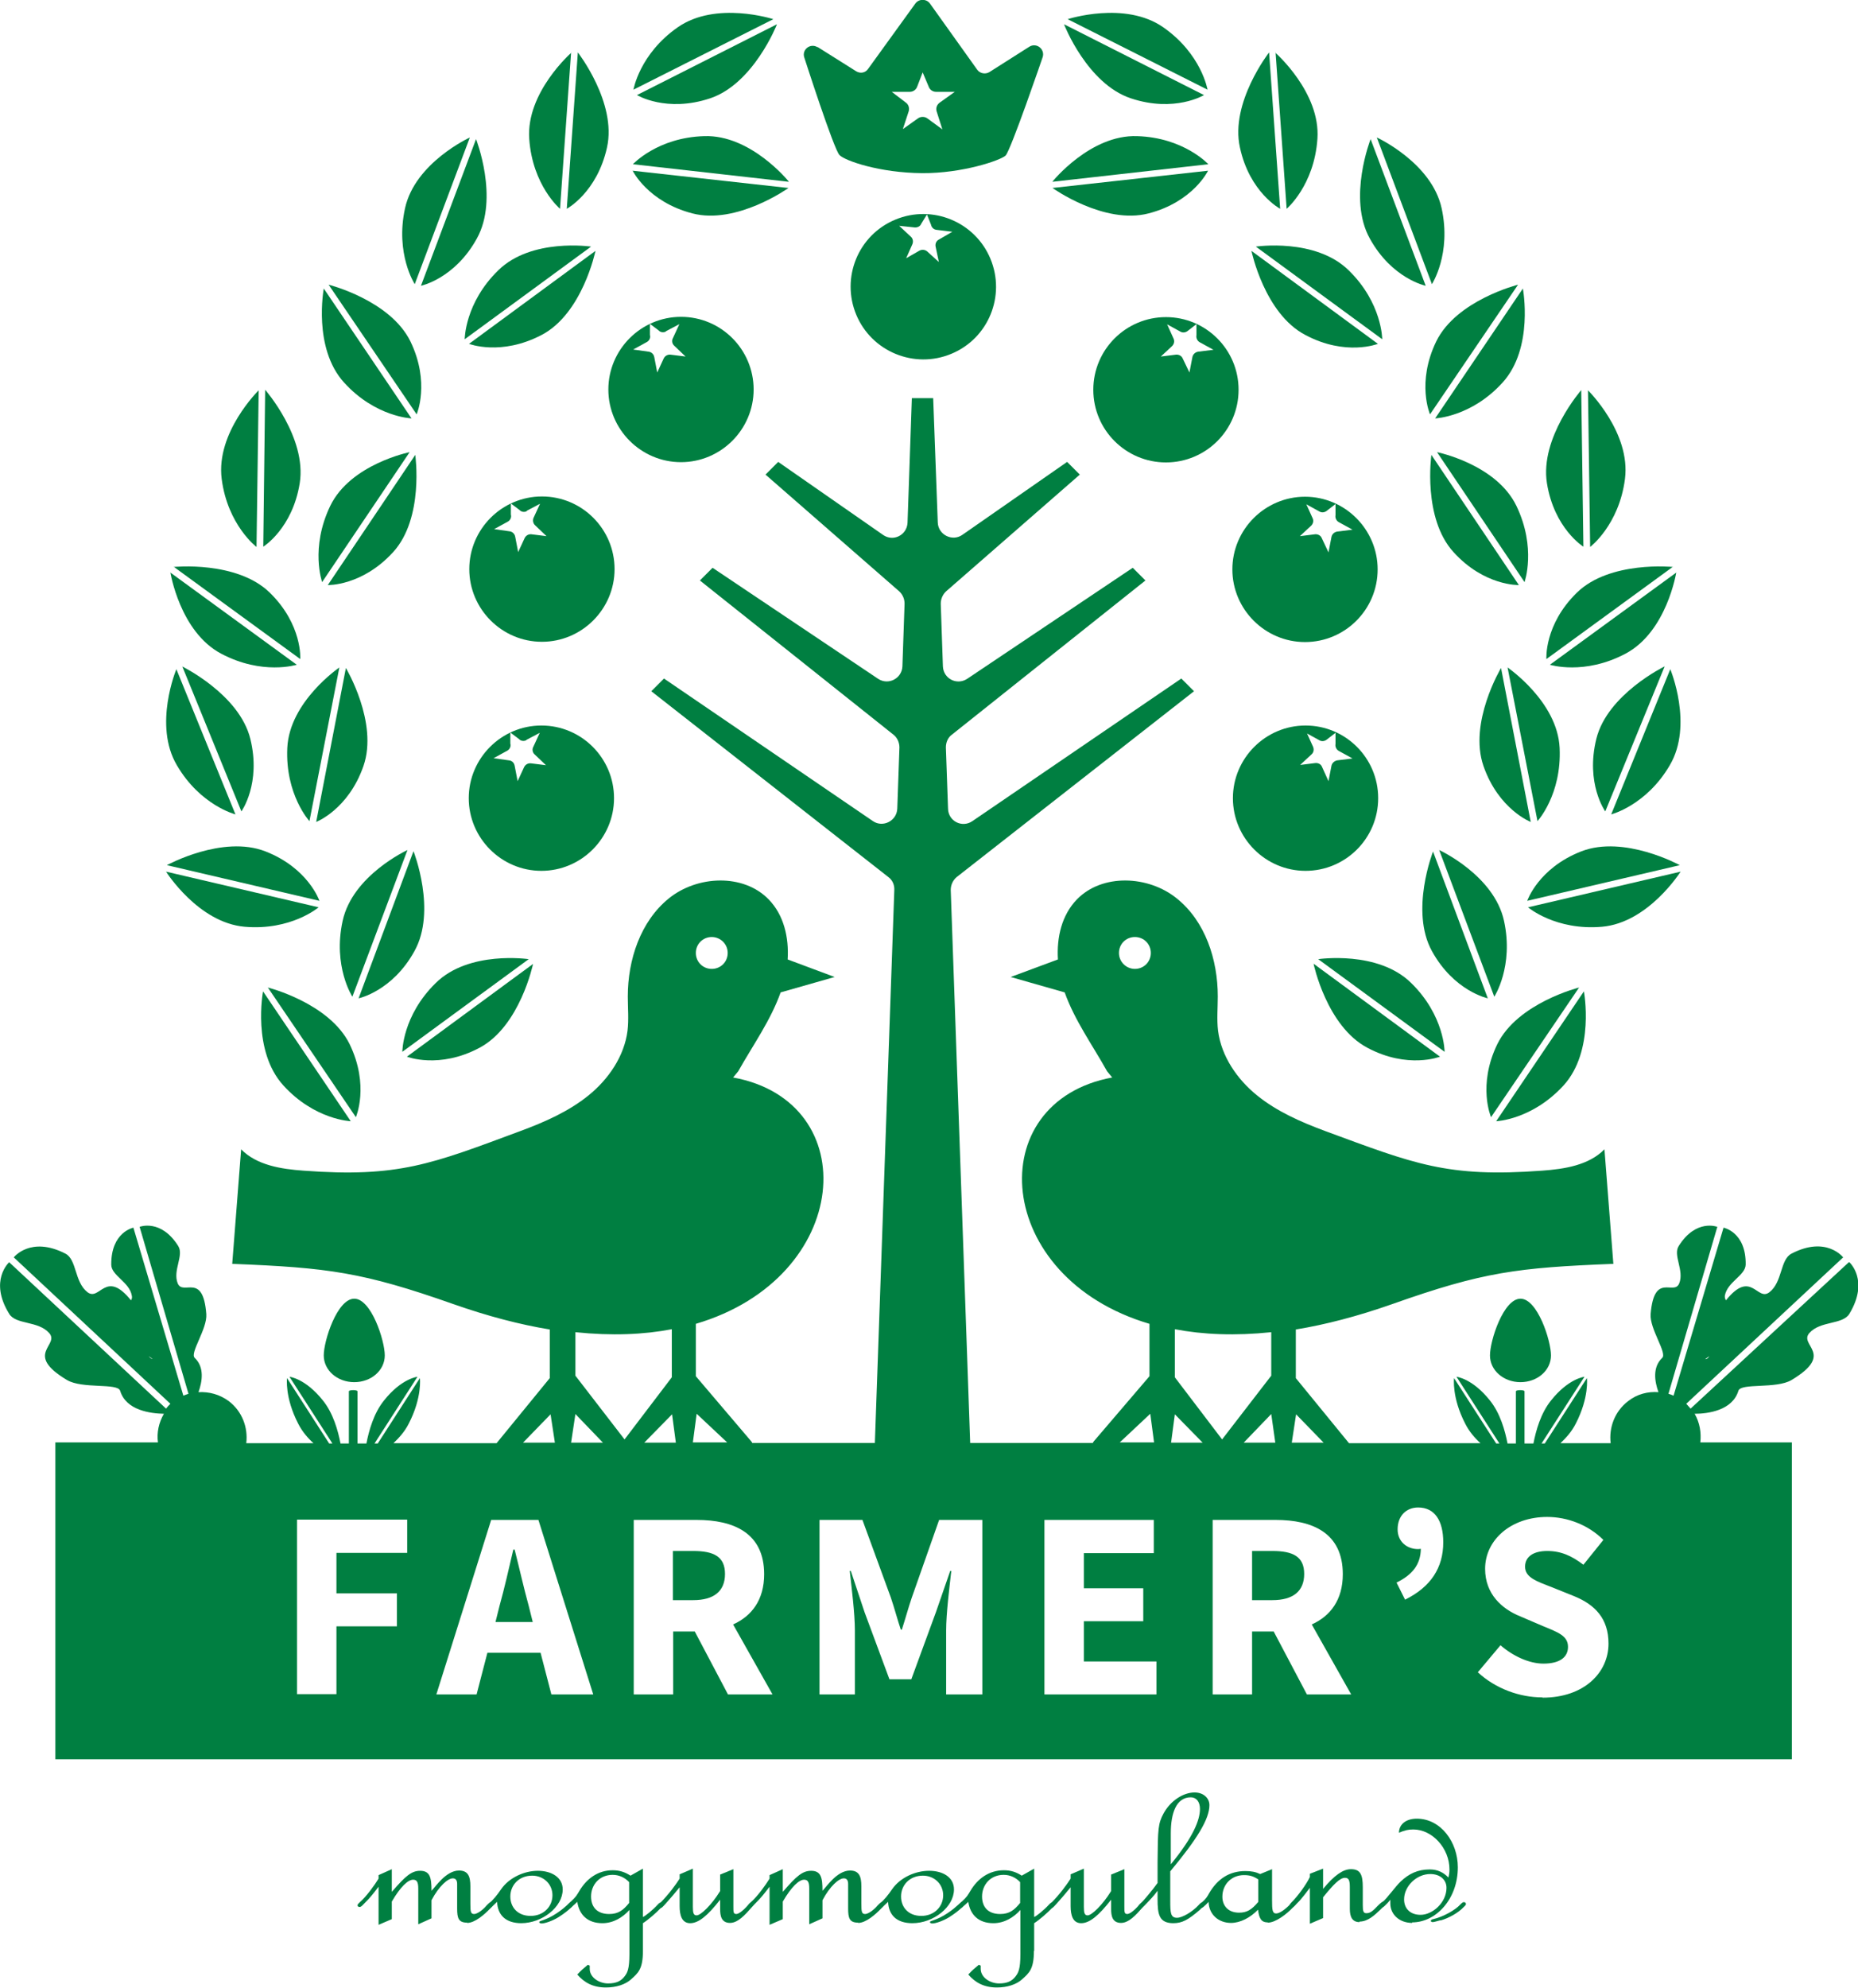 <?xml version="1.0" encoding="UTF-8"?>
<svg id="_レイヤー_2" data-name="レイヤー 2" xmlns="http://www.w3.org/2000/svg" viewBox="0 0 68.81 73.59">
  <defs>
    <style>
      .cls-1 {
        fill: #007f41;
      }
    </style>
  </defs>
  <g id="_レイヤー1" data-name="レイヤー1">
    <g>
      <path class="cls-1" d="M17.3,71.18c-.32,0-.37-.17-.37-.52v-.91c0-.12-.04-.21-.16-.21-.18,0-.51.28-.79.81v.67l-.49.22v-1.32c0-.24-.05-.33-.19-.33-.19,0-.47.26-.79.81v.65l-.49.21v-1.41c-.23.3-.31.4-.51.6-.07.07-.13.15-.19.15-.04,0-.08-.02-.08-.06,0-.04.04-.07.1-.13.23-.2.54-.63.68-.86v-.13l.49-.22v.84c.51-.59.73-.78,1.05-.78.37,0,.42.26.42.74.15-.15.54-.75,1.02-.75.33,0,.42.21.42.58v.64c0,.3.01.39.14.39.07,0,.24-.07.45-.3.1-.11.15-.15.2-.15.04,0,.08.03.08.07,0,.02-.06.1-.14.18-.2.21-.56.53-.85.53"/>
      <path class="cls-1" d="M19.31,71.2c-.58,0-.88-.3-.9-.79-.07.07-.1.09-.17.16-.07.07-.14.12-.19.12-.04,0-.07-.03-.07-.06s.03-.07.09-.12c.22-.2.34-.35.49-.57.3-.43.86-.68,1.36-.68s.92.24.92.69c0,.65-.76,1.25-1.54,1.25M20.46,70.17c0-.43-.34-.73-.75-.73-.5,0-.81.36-.81.77s.28.72.75.72.81-.33.81-.77M20.68,70.98c-.23.14-.5.23-.62.23-.05,0-.09-.02-.09-.05,0-.06.23-.05.65-.33.39-.26.48-.43.57-.43.04,0,.07.03.07.07s-.14.23-.58.51"/>
      <path class="cls-1" d="M23.81,72.23c0,.66-.17.81-.44,1.05-.21.19-.55.3-.93.3-.49,0-.81-.19-1.06-.48.17-.18.21-.21.39-.36l.07.03v.12c0,.32.35.54.68.54.31,0,.48-.09.61-.26.1-.13.18-.26.18-.83v-1.63c-.24.27-.59.49-1,.49-.56,0-.86-.32-.93-.79-.08.08-.14.13-.18.16-.07.07-.08.07-.12.07s-.08-.03-.08-.06c0-.02.01-.06.12-.16.23-.21.24-.26.34-.42.26-.44.68-.76,1.23-.76.26,0,.46.07.66.2l.46-.26v1.79c.07-.02.37-.26.55-.46.06-.07.1-.08.14-.08s.07.03.07.06-.06.1-.1.15c-.16.17-.47.44-.66.56v1.02ZM23.3,69.68c-.15-.16-.36-.27-.61-.27-.49,0-.8.37-.8.8,0,.39.22.65.67.65.34,0,.52-.14.74-.41v-.77Z"/>
      <path class="cls-1" d="M27.04,71.19c-.33,0-.37-.27-.37-.51v-.35c-.46.59-.8.87-1.11.87s-.39-.3-.39-.63v-.7c-.17.21-.34.41-.53.62-.12.13-.13.15-.21.15-.04,0-.08-.03-.08-.06s.03-.06.1-.13c.31-.31.58-.68.72-.9v-.16l.49-.21v1.42c0,.23.03.31.14.31.15,0,.55-.38.87-.9v-.61l.49-.2v1.38c0,.21,0,.28.11.28.06,0,.21-.07.45-.35.04-.04.08-.08.11-.08.04,0,.09,0,.09.06,0,.04-.11.16-.16.21-.31.36-.53.49-.72.49"/>
      <path class="cls-1" d="M31.78,71.18c-.32,0-.37-.17-.37-.52v-.91c0-.12-.04-.21-.16-.21-.18,0-.51.28-.79.81v.67l-.49.22v-1.32c0-.24-.05-.33-.19-.33-.19,0-.47.26-.79.81v.65l-.49.21v-1.41c-.23.3-.31.4-.51.6-.07.07-.13.15-.19.15-.04,0-.08-.02-.08-.06,0-.04.04-.07.1-.13.23-.2.54-.63.68-.86v-.13l.49-.22v.84c.51-.59.73-.78,1.05-.78.37,0,.42.26.42.74.15-.15.54-.75,1.02-.75.33,0,.42.21.42.58v.64c0,.3.01.39.14.39.07,0,.24-.07.45-.3.1-.11.15-.15.2-.15.04,0,.08.03.08.07,0,.02-.06.1-.14.18-.2.21-.56.53-.85.53"/>
      <path class="cls-1" d="M33.79,71.2c-.58,0-.88-.3-.9-.79-.07.07-.1.09-.17.16-.07.07-.14.12-.19.12-.04,0-.07-.03-.07-.06s.03-.07.09-.12c.22-.2.34-.35.49-.57.3-.43.86-.68,1.37-.68s.92.24.92.69c0,.65-.76,1.25-1.54,1.25M34.93,70.17c0-.43-.34-.73-.75-.73-.5,0-.81.36-.81.77s.28.72.75.72.81-.33.81-.77M35.15,70.98c-.23.14-.5.23-.62.23-.05,0-.09-.02-.09-.05,0-.06.23-.05.65-.33.39-.26.48-.43.57-.43.04,0,.07.03.07.07s-.14.23-.58.51"/>
      <path class="cls-1" d="M38.29,72.23c0,.66-.17.81-.44,1.05-.21.19-.55.3-.93.3-.49,0-.81-.19-1.06-.48.17-.18.21-.21.39-.36l.07.03v.12c0,.32.35.54.68.54.31,0,.48-.09.61-.26.1-.13.18-.26.18-.83v-1.63c-.24.27-.59.49-1,.49-.56,0-.86-.32-.93-.79-.08.08-.14.13-.18.16-.07.07-.08.07-.12.07s-.08-.03-.08-.06c0-.02.01-.06.12-.16.23-.21.24-.26.34-.42.26-.44.68-.76,1.24-.76.26,0,.46.07.66.2l.46-.26v1.79c.07-.02.37-.26.55-.46.06-.07.1-.08.14-.08s.07.03.07.06-.06.1-.1.15c-.16.17-.47.44-.66.56v1.02ZM37.78,69.68c-.15-.16-.36-.27-.61-.27-.49,0-.8.37-.8.8,0,.39.22.65.67.65.34,0,.52-.14.74-.41v-.77Z"/>
      <path class="cls-1" d="M41.52,71.19c-.33,0-.37-.27-.37-.51v-.35c-.46.59-.8.87-1.11.87s-.39-.3-.39-.63v-.7c-.17.21-.34.41-.53.62-.12.13-.13.15-.21.15-.04,0-.08-.03-.08-.06s.03-.06.1-.13c.31-.31.58-.68.72-.9v-.16l.49-.21v1.42c0,.23.03.31.14.31.15,0,.55-.38.87-.9v-.61l.49-.2v1.38c0,.21,0,.28.11.28.06,0,.21-.07.45-.35.04-.04.08-.08.11-.08.04,0,.09,0,.09.06,0,.04-.11.16-.16.21-.31.36-.53.49-.72.49"/>
      <path class="cls-1" d="M43.46,71.2c-.54,0-.59-.33-.59-.9v-.3c-.16.22-.3.35-.39.45-.15.17-.21.18-.24.18s-.07-.03-.07-.06.02-.05.11-.14c.03-.02.4-.45.59-.72v-.78c.01-1.22.02-1.42.22-1.79.26-.48.74-.78,1.15-.78.33,0,.55.21.55.47,0,.51-.45,1.25-1.45,2.45v1.1c0,.43.01.62.25.62.19,0,.56-.21.8-.47.06-.07.1-.1.15-.1s.07.04.07.07-.14.17-.18.21c-.43.37-.65.49-.98.49M44.44,66.97c0-.26-.13-.43-.34-.43-.54,0-.74.59-.74,1.33v1.15c.83-1.01,1.08-1.64,1.08-2.05"/>
      <path class="cls-1" d="M46.95,71.17c-.25,0-.32-.16-.36-.47-.29.3-.66.49-1,.49-.46,0-.82-.31-.83-.78-.07.07-.11.12-.13.13-.09.09-.12.1-.15.1-.05,0-.08-.03-.08-.07,0-.03,0-.04.11-.14.15-.13.2-.21.27-.34.31-.53.75-.82,1.34-.82.22,0,.38.03.55.11l.44-.18v1.15c0,.35.01.49.15.49.13,0,.34-.15.52-.34.05-.05.07-.07.11-.07s.08.03.08.07c0,.04-.06.09-.11.14-.2.21-.61.54-.91.54M46.6,70.41v-.83c-.18-.12-.32-.16-.53-.16-.46,0-.8.34-.8.8,0,.32.2.59.62.59.28,0,.46-.1.71-.4"/>
      <path class="cls-1" d="M50.35,71.16c-.26,0-.36-.18-.36-.49v-.8c0-.26-.04-.35-.18-.35-.19,0-.43.25-.81.72v.77l-.49.21v-1.33c-.08.1-.29.4-.48.58-.06.07-.14.15-.19.15-.04,0-.08-.03-.08-.07,0-.03,0-.04.06-.11.26-.26.56-.68.69-.95v-.12l.49-.19v.75c.41-.5.74-.73,1.03-.73.35,0,.44.2.44.67v.66c0,.22.02.3.13.3.15,0,.24-.08.43-.28.08-.08.17-.16.22-.16.04,0,.08.02.08.06,0,.02-.09.14-.21.25-.21.2-.46.44-.77.44"/>
      <path class="cls-1" d="M52.3,71.19c-.47,0-.81-.31-.81-.72v-.14c-.09.12-.16.18-.21.23-.05.05-.09.06-.12.06-.04,0-.08-.02-.08-.06,0-.03.03-.05.07-.09.27-.24.49-.59.73-.82.3-.28.62-.44,1.07-.44.29,0,.51.11.69.3.03-.12.04-.19.04-.3,0-.79-.64-1.48-1.34-1.48-.19,0-.31.03-.53.12,0-.3.25-.52.66-.52.89,0,1.52.87,1.52,1.8,0,1.18-.81,2.04-1.69,2.04M53.57,69.89c0-.3-.24-.51-.6-.51-.51,0-.97.45-.97.94,0,.35.24.57.61.57.44,0,.96-.45.96-1M53.35,71.09c-.12.03-.24.07-.29.07-.04,0-.07-.02-.07-.04,0-.04.03-.06.09-.07.38-.09.82-.34,1-.54.07-.07.1-.09.13-.09.05,0,.08.03.08.07,0,.04-.04.07-.09.12-.2.21-.54.4-.85.49"/>
      <path class="cls-1" d="M36.68,9.58c.57,1.37-.07,2.95-1.45,3.52-1.37.57-2.95-.08-3.52-1.45-.57-1.37.07-2.95,1.45-3.52,1.37-.57,2.95.08,3.52,1.45M33.3,8.36h0s.43.4.43.4c.08.07.1.18.06.28l-.23.52h0s.49-.28.49-.28c.09-.05.21-.04.29.03l.43.39h0s-.12-.57-.12-.57c-.02-.1.02-.21.12-.26l.5-.29h0s-.58-.07-.58-.07c-.11-.01-.19-.09-.21-.19l-.15-.38-.21.34c-.04.1-.14.15-.25.14l-.57-.06Z"/>
      <path class="cls-1" d="M45.87,14.43c0,1.49-1.21,2.69-2.69,2.69s-2.69-1.2-2.69-2.69,1.21-2.69,2.69-2.69,2.69,1.2,2.69,2.69M43.22,12h0s.24.53.24.53c.05.1.02.21-.05.28l-.42.39h0s.56-.07.56-.07c.1-.01.21.04.25.14l.25.52h0s.11-.57.11-.57c.02-.1.1-.18.21-.2l.57-.07h0s-.51-.28-.51-.28c-.09-.05-.14-.16-.12-.26v-.41s-.31.24-.31.24c-.08.07-.19.09-.28.04l-.51-.28Z"/>
      <path class="cls-1" d="M25.22,11.73c1.49,0,2.69,1.21,2.69,2.69s-1.21,2.69-2.69,2.69-2.69-1.21-2.69-2.69,1.21-2.69,2.69-2.69M24.67,12.27c-.09.05-.21.04-.28-.04l-.32-.24v.41c.03.1-.02.21-.11.26l-.51.28h0s.57.08.57.08c.1.01.19.09.21.2l.11.57h0s.24-.52.24-.52c.05-.1.15-.15.25-.14l.56.07h0s-.42-.4-.42-.4c-.08-.07-.1-.19-.05-.28l.24-.52h0s-.51.27-.51.27Z"/>
      <path class="cls-1" d="M51.02,21.08c0,1.49-1.21,2.69-2.69,2.69s-2.69-1.21-2.69-2.69,1.21-2.69,2.69-2.69,2.69,1.21,2.69,2.69M48.37,18.65h0s.24.53.24.53c.05.1.02.21-.05.28l-.42.39h0s.56-.07.56-.07c.1-.01.21.04.25.14l.25.53h0s.11-.57.11-.57c.02-.1.1-.18.21-.2l.57-.07h0s-.51-.28-.51-.28c-.09-.05-.14-.16-.12-.26v-.41s-.31.24-.31.24c-.08.07-.19.09-.28.04l-.51-.28Z"/>
      <path class="cls-1" d="M20.07,18.38c1.49,0,2.69,1.21,2.69,2.69s-1.21,2.69-2.69,2.69-2.69-1.21-2.69-2.69,1.21-2.69,2.69-2.69M19.52,18.92c-.09.05-.21.04-.28-.04l-.32-.24v.41c.03.1-.02.21-.11.26l-.51.28h0s.57.08.57.08c.1.01.19.09.21.2l.11.57h0s.24-.52.24-.52c.05-.1.15-.15.25-.14l.56.07h0s-.42-.4-.42-.4c-.08-.07-.1-.19-.06-.28l.24-.52h0s-.51.27-.51.27Z"/>
      <path class="cls-1" d="M51.04,29.55c0,1.49-1.21,2.69-2.69,2.69s-2.69-1.21-2.69-2.69,1.21-2.69,2.69-2.69,2.69,1.2,2.69,2.69M48.39,27.12h0s.24.53.24.53c.04.1.02.21-.06.28l-.42.39h0s.56-.07.56-.07c.11-.01.21.04.25.14l.24.53h0s.11-.57.11-.57c.02-.1.11-.18.21-.2l.57-.07h0s-.51-.28-.51-.28c-.09-.05-.14-.16-.12-.26v-.41s-.31.24-.31.24c-.08.07-.19.09-.28.04l-.51-.28Z"/>
      <path class="cls-1" d="M20.05,26.86c1.49,0,2.69,1.21,2.69,2.69s-1.21,2.69-2.69,2.69-2.69-1.21-2.69-2.69,1.21-2.69,2.69-2.69M19.5,27.4c-.09.05-.21.04-.28-.04l-.32-.24v.41c.03.1-.02.21-.11.26l-.51.28h0s.57.08.57.08c.11.01.19.09.21.2l.11.57h0s.24-.52.24-.52c.05-.1.15-.15.25-.14l.56.07h0s-.42-.4-.42-.4c-.08-.07-.1-.19-.05-.28l.24-.52h0s-.51.27-.51.27Z"/>
      <path class="cls-1" d="M57.44,50.18c0,.55-.5.99-1.13.99s-1.13-.44-1.13-.99.5-2.1,1.13-2.1,1.13,1.55,1.13,2.1"/>
      <path class="cls-1" d="M14.25,50.18c0,.55-.5.99-1.13.99s-1.13-.44-1.13-.99.5-2.1,1.13-2.1,1.13,1.55,1.13,2.1"/>
      <path class="cls-1" d="M29.21,6.72s-1.4-1.74-3.13-1.68c-1.73.05-2.64,1.04-2.64,1.04l5.77.65Z"/>
      <path class="cls-1" d="M29.2,6.96s-1.92,1.37-3.56.94c-1.65-.43-2.21-1.58-2.21-1.58l5.77.64Z"/>
      <path class="cls-1" d="M28.64.71s-2.12-.69-3.54.3c-1.42.99-1.64,2.31-1.64,2.31l5.18-2.61Z"/>
      <path class="cls-1" d="M28.77.91s-.86,2.19-2.47,2.73c-1.62.54-2.71-.12-2.71-.12l5.18-2.62Z"/>
      <path class="cls-1" d="M48.82,35.51s2.21-.33,3.44.88c1.24,1.21,1.24,2.55,1.24,2.55l-4.68-3.43Z"/>
      <path class="cls-1" d="M48.65,35.69s.48,2.3,1.99,3.1c1.5.8,2.69.33,2.69.33l-4.68-3.44Z"/>
      <path class="cls-1" d="M53.3,31.47s2.03.93,2.4,2.62c.37,1.69-.36,2.81-.36,2.81l-2.04-5.43Z"/>
      <path class="cls-1" d="M53.07,31.53s-.86,2.19-.04,3.68c.82,1.49,2.07,1.75,2.07,1.75l-2.03-5.44Z"/>
      <path class="cls-1" d="M58.66,36.71s.41,2.19-.75,3.47c-1.17,1.28-2.5,1.33-2.5,1.33l3.25-4.81Z"/>
      <path class="cls-1" d="M58.48,36.56s-2.28.57-3.03,2.1c-.74,1.53-.23,2.7-.23,2.7l3.26-4.8Z"/>
      <path class="cls-1" d="M55.83,24.71s1.85,1.26,1.93,2.98c.08,1.73-.82,2.71-.82,2.71l-1.11-5.7Z"/>
      <path class="cls-1" d="M55.59,24.73s-1.21,2.02-.65,3.63c.56,1.61,1.75,2.07,1.75,2.07l-1.1-5.7Z"/>
      <path class="cls-1" d="M61.86,24.78s.86,2.06-.02,3.55c-.87,1.49-2.17,1.82-2.17,1.82l2.19-5.38Z"/>
      <path class="cls-1" d="M61.65,24.67s-2.12,1.03-2.53,2.68c-.41,1.66.33,2.69.33,2.69l2.2-5.37Z"/>
      <path class="cls-1" d="M62.24,32.27s-1.19,1.89-2.91,2.04-2.74-.72-2.74-.72l5.65-1.32Z"/>
      <path class="cls-1" d="M62.21,32.03s-2.06-1.13-3.65-.51c-1.59.62-2,1.83-2,1.83l5.65-1.32Z"/>
      <path class="cls-1" d="M53.22,16.74s2.19.44,2.94,1.99c.75,1.56.3,2.82.3,2.82l-3.24-4.81Z"/>
      <path class="cls-1" d="M53.01,16.85s-.33,2.33.82,3.59c1.14,1.26,2.42,1.22,2.42,1.22l-3.24-4.82Z"/>
      <path class="cls-1" d="M58.81,14.45s1.59,1.56,1.37,3.28c-.22,1.71-1.29,2.52-1.29,2.52l-.08-5.8Z"/>
      <path class="cls-1" d="M58.57,14.43s-1.55,1.77-1.28,3.46c.27,1.68,1.35,2.35,1.35,2.35l-.08-5.8Z"/>
      <path class="cls-1" d="M62.08,21.19s-.35,2.2-1.88,3.01c-1.53.81-2.8.41-2.8.41l4.69-3.42Z"/>
      <path class="cls-1" d="M61.96,20.99s-2.34-.24-3.56.95c-1.22,1.19-1.13,2.46-1.13,2.46l4.69-3.42Z"/>
      <path class="cls-1" d="M46.51,9.13s2.21-.33,3.44.88c1.24,1.21,1.24,2.55,1.24,2.55l-4.68-3.43Z"/>
      <path class="cls-1" d="M46.35,9.3s.48,2.31,1.99,3.1c1.5.8,2.69.33,2.69.33l-4.68-3.44Z"/>
      <path class="cls-1" d="M50.99,5.09s2.03.93,2.4,2.62c.37,1.69-.36,2.81-.36,2.81l-2.04-5.43Z"/>
      <path class="cls-1" d="M50.76,5.15s-.86,2.19-.03,3.68c.82,1.49,2.07,1.75,2.07,1.75l-2.04-5.43Z"/>
      <path class="cls-1" d="M56.4,10.69s.41,2.19-.75,3.47c-1.16,1.28-2.5,1.33-2.5,1.33l3.25-4.81Z"/>
      <path class="cls-1" d="M56.22,10.54s-2.28.57-3.03,2.1c-.74,1.53-.23,2.7-.23,2.7l3.26-4.8Z"/>
      <path class="cls-1" d="M38.98,6.72s1.4-1.74,3.13-1.68c1.73.05,2.64,1.04,2.64,1.04l-5.77.65Z"/>
      <path class="cls-1" d="M38.98,6.96s1.91,1.37,3.56.94c1.65-.43,2.2-1.58,2.2-1.58l-5.77.64Z"/>
      <path class="cls-1" d="M39.54.71s2.12-.69,3.54.3c1.42.99,1.64,2.31,1.64,2.31l-5.18-2.61Z"/>
      <path class="cls-1" d="M39.41.91s.85,2.19,2.47,2.73c1.62.54,2.71-.12,2.71-.12l-5.18-2.62Z"/>
      <path class="cls-1" d="M47.23,1.95s1.68,1.47,1.56,3.19c-.12,1.73-1.14,2.59-1.14,2.59l-.41-5.79Z"/>
      <path class="cls-1" d="M47,1.94s-1.45,1.86-1.08,3.52c.36,1.67,1.49,2.27,1.49,2.27l-.41-5.79Z"/>
      <path class="cls-1" d="M19.58,35.51s-2.21-.33-3.44.88c-1.24,1.21-1.24,2.55-1.24,2.55l4.68-3.43Z"/>
      <path class="cls-1" d="M19.74,35.69s-.48,2.3-1.98,3.1c-1.5.8-2.69.33-2.69.33l4.68-3.44Z"/>
      <path class="cls-1" d="M15.09,31.47s-2.03.93-2.4,2.62c-.37,1.69.36,2.81.36,2.81l2.04-5.43Z"/>
      <path class="cls-1" d="M15.32,31.53s.86,2.19.03,3.68c-.82,1.49-2.07,1.75-2.07,1.75l2.03-5.44Z"/>
      <path class="cls-1" d="M9.74,36.71s-.41,2.19.75,3.47c1.16,1.28,2.5,1.33,2.5,1.33l-3.25-4.81Z"/>
      <path class="cls-1" d="M9.92,36.56s2.28.57,3.03,2.1c.74,1.53.23,2.7.23,2.7l-3.26-4.8Z"/>
      <path class="cls-1" d="M12.57,24.71s-1.85,1.26-1.93,2.98c-.08,1.73.82,2.71.82,2.71l1.11-5.7Z"/>
      <path class="cls-1" d="M12.81,24.73s1.21,2.02.65,3.63c-.56,1.61-1.75,2.07-1.75,2.07l1.1-5.7Z"/>
      <path class="cls-1" d="M6.53,24.78s-.86,2.06.02,3.55c.87,1.49,2.17,1.82,2.17,1.82l-2.19-5.38Z"/>
      <path class="cls-1" d="M6.74,24.67s2.12,1.03,2.53,2.68c.41,1.66-.33,2.69-.33,2.69l-2.19-5.37Z"/>
      <path class="cls-1" d="M6.15,32.27s1.19,1.89,2.91,2.04,2.74-.72,2.74-.72l-5.65-1.32Z"/>
      <path class="cls-1" d="M6.18,32.03s2.06-1.13,3.65-.51c1.59.62,2,1.83,2,1.83l-5.65-1.32Z"/>
      <path class="cls-1" d="M15.17,16.74s-2.19.44-2.94,1.99c-.75,1.56-.3,2.82-.3,2.82l3.24-4.81Z"/>
      <path class="cls-1" d="M15.38,16.85s.33,2.33-.82,3.59c-1.15,1.26-2.42,1.22-2.42,1.22l3.24-4.82Z"/>
      <path class="cls-1" d="M9.58,14.45s-1.59,1.56-1.37,3.28c.22,1.71,1.29,2.52,1.29,2.52l.08-5.8Z"/>
      <path class="cls-1" d="M9.82,14.43s1.55,1.77,1.28,3.46c-.27,1.68-1.35,2.35-1.35,2.35l.07-5.8Z"/>
      <path class="cls-1" d="M6.31,21.19s.35,2.2,1.88,3.01c1.53.81,2.8.41,2.8.41l-4.69-3.42Z"/>
      <path class="cls-1" d="M6.43,20.99s2.34-.24,3.56.95c1.22,1.19,1.13,2.46,1.13,2.46l-4.69-3.42Z"/>
      <path class="cls-1" d="M21.89,9.13s-2.21-.33-3.44.88c-1.24,1.21-1.24,2.55-1.24,2.55l4.68-3.43Z"/>
      <path class="cls-1" d="M22.05,9.3s-.48,2.31-1.99,3.1-2.69.33-2.69.33l4.68-3.44Z"/>
      <path class="cls-1" d="M17.4,5.09s-2.03.93-2.4,2.62c-.37,1.69.36,2.81.36,2.81l2.04-5.43Z"/>
      <path class="cls-1" d="M17.63,5.15s.86,2.19.03,3.68c-.82,1.49-2.07,1.75-2.07,1.75l2.04-5.43Z"/>
      <path class="cls-1" d="M11.99,10.69s-.41,2.19.75,3.47c1.16,1.28,2.5,1.33,2.5,1.33l-3.25-4.81Z"/>
      <path class="cls-1" d="M12.17,10.54s2.28.57,3.03,2.1c.74,1.53.23,2.7.23,2.7l-3.26-4.8Z"/>
      <path class="cls-1" d="M21.16,1.95s-1.68,1.47-1.56,3.19c.12,1.73,1.14,2.59,1.14,2.59l.41-5.79Z"/>
      <path class="cls-1" d="M21.4,1.94s1.45,1.86,1.08,3.52c-.37,1.67-1.49,2.27-1.49,2.27l.41-5.79Z"/>
      <path class="cls-1" d="M30.28,1.74l1.43.9c.15.09.34.06.44-.09l1.75-2.42c.13-.18.41-.18.54,0l1.75,2.45c.1.14.3.18.45.09l1.48-.94c.27-.17.6.1.49.4,0,0-1.18,3.45-1.37,3.63-.19.18-1.61.66-3.08.65-1.59-.01-2.87-.46-3.07-.67-.21-.21-1.3-3.6-1.3-3.6-.11-.3.22-.56.49-.39M33,3.38h0s.55.42.55.42c.1.07.14.21.1.33l-.21.64h.01s.55-.39.55-.39c.1-.07.24-.07.34,0l.56.41h0s-.21-.66-.21-.66c-.04-.12,0-.25.11-.33l.56-.4h0s-.69,0-.69,0c-.13,0-.24-.08-.28-.2l-.22-.52-.2.52c-.04.12-.15.2-.28.2h-.69Z"/>
      <path class="cls-1" d="M47.12,57.42h-.75v1.82h.75c.77,0,1.18-.33,1.18-.97s-.41-.85-1.18-.85"/>
      <path class="cls-1" d="M19.05,57.37h-.04c-.16.68-.33,1.44-.51,2.08l-.15.6h1.38l-.15-.6c-.18-.65-.35-1.41-.52-2.08"/>
      <path class="cls-1" d="M25.67,57.42h-.75v1.82h.75c.77,0,1.18-.33,1.18-.97s-.41-.85-1.18-.85"/>
      <path class="cls-1" d="M68.47,46.73l-5.86,5.42c-.05-.06-.11-.12-.16-.18l5.81-5.42s-.62-.81-1.91-.14c-.43.22-.33,1.05-.82,1.43-.46.36-.67-.87-1.61.3-.03-.05-.05-.1-.04-.18.1-.51.76-.74.77-1.14.02-1.21-.82-1.37-.82-1.37l-1.85,6.22c-.06-.03-.13-.05-.19-.07l1.81-6.18s-.79-.31-1.43.71c-.22.34.21.9.02,1.38-.19.48-.93-.44-1.06,1.14-.04.55.62,1.44.43,1.62-.37.35-.28.88-.14,1.27-.39-.03-.79.07-1.12.33-.5.38-.72.98-.65,1.56h-1.86c.21-.2.42-.43.57-.73.5-.97.41-1.68.41-1.68l-1.56,2.42h-.12l1.59-2.47s-.59.06-1.24.88c-.38.47-.56,1.12-.65,1.59h-.33v-1.93c0-.06-.32-.06-.32,0v1.93h-.31c-.09-.47-.27-1.12-.65-1.59-.65-.82-1.24-.88-1.24-.88l1.59,2.47h-.12l-1.56-2.42s-.09.71.41,1.68c.15.3.36.54.57.73h-4.87l-1.97-2.41v-1.8c1.1-.18,2.29-.49,3.57-.94,3.36-1.19,4.63-1.35,8.19-1.49-.11-1.41-.22-2.82-.33-4.24-.58.59-1.48.73-2.31.79-3.52.26-4.73-.25-8.04-1.47-.89-.33-1.78-.72-2.52-1.32-.74-.6-1.32-1.45-1.44-2.39-.05-.42-.01-.85-.01-1.27,0-1.36-.46-2.78-1.52-3.63-1.05-.85-2.76-.93-3.7.04-.56.58-.75,1.4-.7,2.22l-1.75.65,2,.57c.37,1.04,1.03,1.95,1.57,2.92l.19.23c-4.87.9-4.42,7.41,1.38,9.12v1.94l-2.07,2.42s-.02.04-.03.05h-4.54l-.72-20.47c0-.19.08-.36.22-.48l8.79-6.88-.26-.26-.21-.21-7.74,5.28c-.38.26-.89,0-.9-.46l-.08-2.27c0-.18.07-.36.22-.47l7.17-5.71-.26-.26-.21-.21-6.13,4.11c-.38.25-.88,0-.9-.46l-.08-2.32c0-.17.07-.34.2-.46l4.95-4.32-.26-.26-.21-.21-3.88,2.7c-.37.26-.89,0-.91-.45l-.17-4.61h-.79l-.16,4.61c-.02.46-.53.72-.91.45l-3.88-2.7-.21.21-.26.26,4.95,4.32c.13.12.2.28.2.46l-.08,2.32c-.02.45-.52.71-.9.46l-6.13-4.11-.21.21-.26.26,7.17,5.71c.14.11.22.29.22.47l-.08,2.27c-.02.45-.53.71-.9.46l-7.74-5.28-.21.21-.26.26,8.78,6.88c.15.11.23.29.22.48l-.72,20.47h-4.54s-.02-.04-.03-.05l-2.06-2.42v-1.94c5.8-1.71,6.26-8.23,1.38-9.12l.19-.23c.54-.96,1.2-1.88,1.57-2.92l2-.57-1.74-.65c.05-.82-.14-1.64-.7-2.22-.94-.97-2.65-.89-3.7-.04-1.05.85-1.52,2.27-1.52,3.63,0,.42.04.85-.01,1.27-.12.94-.7,1.79-1.44,2.39-.74.6-1.63.99-2.52,1.32-3.31,1.23-4.52,1.73-8.04,1.47-.83-.06-1.73-.2-2.31-.79-.11,1.41-.22,2.83-.33,4.24,3.56.14,4.84.31,8.19,1.49,1.28.45,2.47.76,3.57.94v1.8l-1.97,2.41h-3.82c.21-.2.42-.43.57-.73.5-.97.41-1.68.41-1.68l-1.56,2.42h-.12l1.59-2.47s-.59.06-1.24.88c-.38.47-.56,1.12-.65,1.59h-.33v-1.93c0-.06-.32-.06-.32,0v1.93h-.31c-.09-.47-.27-1.12-.65-1.59-.65-.82-1.24-.88-1.24-.88l1.59,2.47h-.12l-1.56-2.42s-.09.71.41,1.68c.15.3.36.54.57.73h-2.49c.07-.58-.15-1.18-.65-1.56-.34-.25-.73-.35-1.12-.33.14-.39.23-.92-.14-1.27-.19-.18.47-1.07.43-1.62-.12-1.58-.86-.66-1.06-1.14-.19-.48.24-1.03.02-1.38-.64-1.02-1.43-.71-1.43-.71l1.81,6.18c-.07.02-.13.05-.19.07l-1.85-6.22s-.83.16-.82,1.37c0,.4.67.64.76,1.14.02.08,0,.14-.03.18-.94-1.17-1.15.05-1.61-.3-.49-.38-.39-1.21-.82-1.43-1.29-.66-1.91.14-1.91.14l5.8,5.42c-.06.06-.11.11-.16.18L.34,46.73s-.76.68,0,1.91c.25.41,1.07.25,1.48.71.41.46-.96.77.66,1.74.57.34,1.88.1,1.97.4.22.73,1.13.84,1.62.85-.19.33-.27.7-.22,1.06h-3.8v11.73h64.31v-11.73h-3.39c.04-.36-.02-.73-.21-1.06.49,0,1.4-.12,1.62-.85.09-.3,1.4-.06,1.97-.4,1.63-.98.25-1.28.66-1.74.41-.46,1.23-.3,1.48-.71.75-1.24,0-1.91,0-1.91M63.3,50.22s-.06.08-.1.09c-.02,0-.03.01-.05.01.04-.03.09-.07.14-.1M5.61,50.3s-.07-.04-.1-.09c.05.04.1.07.14.1-.02,0-.03-.01-.05-.01M48,52.36l1.02,1.05h-1.18l.16-1.05ZM43.51,49.21c1.04.2,2.24.25,3.57.11v1.61l-1.82,2.36-1.75-2.3v-1.78ZM47.24,53.41h-1.18l1.02-1.06.15,1.06ZM42.03,35.87c-.32,0-.59-.26-.59-.59s.26-.59.59-.59.59.26.59.59-.26.59-.59.59M42.6,52.34l.14,1.06h-1.27l1.13-1.06ZM26.36,34.69c.32,0,.59.26.59.59s-.26.59-.59.59-.59-.26-.59-.59.26-.59.59-.59M25.8,52.34l1.13,1.06h-1.27l.14-1.06ZM20.39,52.36l.16,1.05h-1.18l1.02-1.05ZM15.08,57.49h-2.62v1.5h2.24v1.22h-2.24v2.51h-1.46v-6.46h4.08v1.23ZM20.42,62.73l-.4-1.54h-1.97l-.4,1.54h-1.49l2.03-6.46h1.75l2.03,6.46h-1.55ZM21.15,53.41l.16-1.06,1.02,1.06h-1.18ZM21.31,50.93v-1.61c1.34.14,2.53.09,3.57-.11v1.78l-1.75,2.3-1.82-2.36ZM25.03,53.41h-1.17l1.03-1.05.14,1.05ZM26.96,62.73l-1.23-2.33h-.8v2.33h-1.46v-6.46h2.33c1.37,0,2.5.48,2.5,2.01,0,.95-.46,1.55-1.15,1.86l1.46,2.59h-1.63ZM36.37,62.73h-1.33v-2.37c0-.63.12-1.57.19-2.2h-.04l-.53,1.53-.91,2.48h-.81l-.92-2.48-.51-1.53h-.04c.07.63.19,1.57.19,2.2v2.37h-1.31v-6.46h1.59l1.05,2.87c.13.38.24.8.37,1.19h.04c.13-.4.24-.81.37-1.19l1.01-2.87h1.6v6.46ZM42.83,62.73h-4.15v-6.46h4.05v1.23h-2.59v1.3h2.2v1.22h-2.2v1.49h2.69v1.22ZM43.37,53.41l.14-1.05,1.03,1.05h-1.18ZM48.4,62.73l-1.23-2.33h-.8v2.33h-1.46v-6.46h2.33c1.37,0,2.49.48,2.49,2.01,0,.95-.46,1.55-1.15,1.86l1.46,2.59h-1.64ZM52.04,59.23l-.32-.64c.59-.29.89-.67.9-1.25-.03,0-.06.01-.1.01-.42,0-.76-.28-.76-.73,0-.5.32-.81.76-.81.61,0,.93.48.93,1.29,0,.94-.46,1.65-1.41,2.12M57.12,62.84c-.84,0-1.73-.32-2.39-.93l.84-1c.46.4,1.06.68,1.59.68.61,0,.91-.24.91-.62,0-.41-.37-.54-.93-.77l-.84-.36c-.67-.27-1.3-.82-1.3-1.76,0-1.07.96-1.92,2.3-1.92.74,0,1.52.29,2.08.85l-.74.92c-.43-.33-.83-.51-1.34-.51s-.82.21-.82.58c0,.4.42.54.99.76l.82.33c.79.32,1.28.84,1.28,1.76,0,1.07-.9,2-2.44,2"/>
    </g>
  </g>
</svg>
